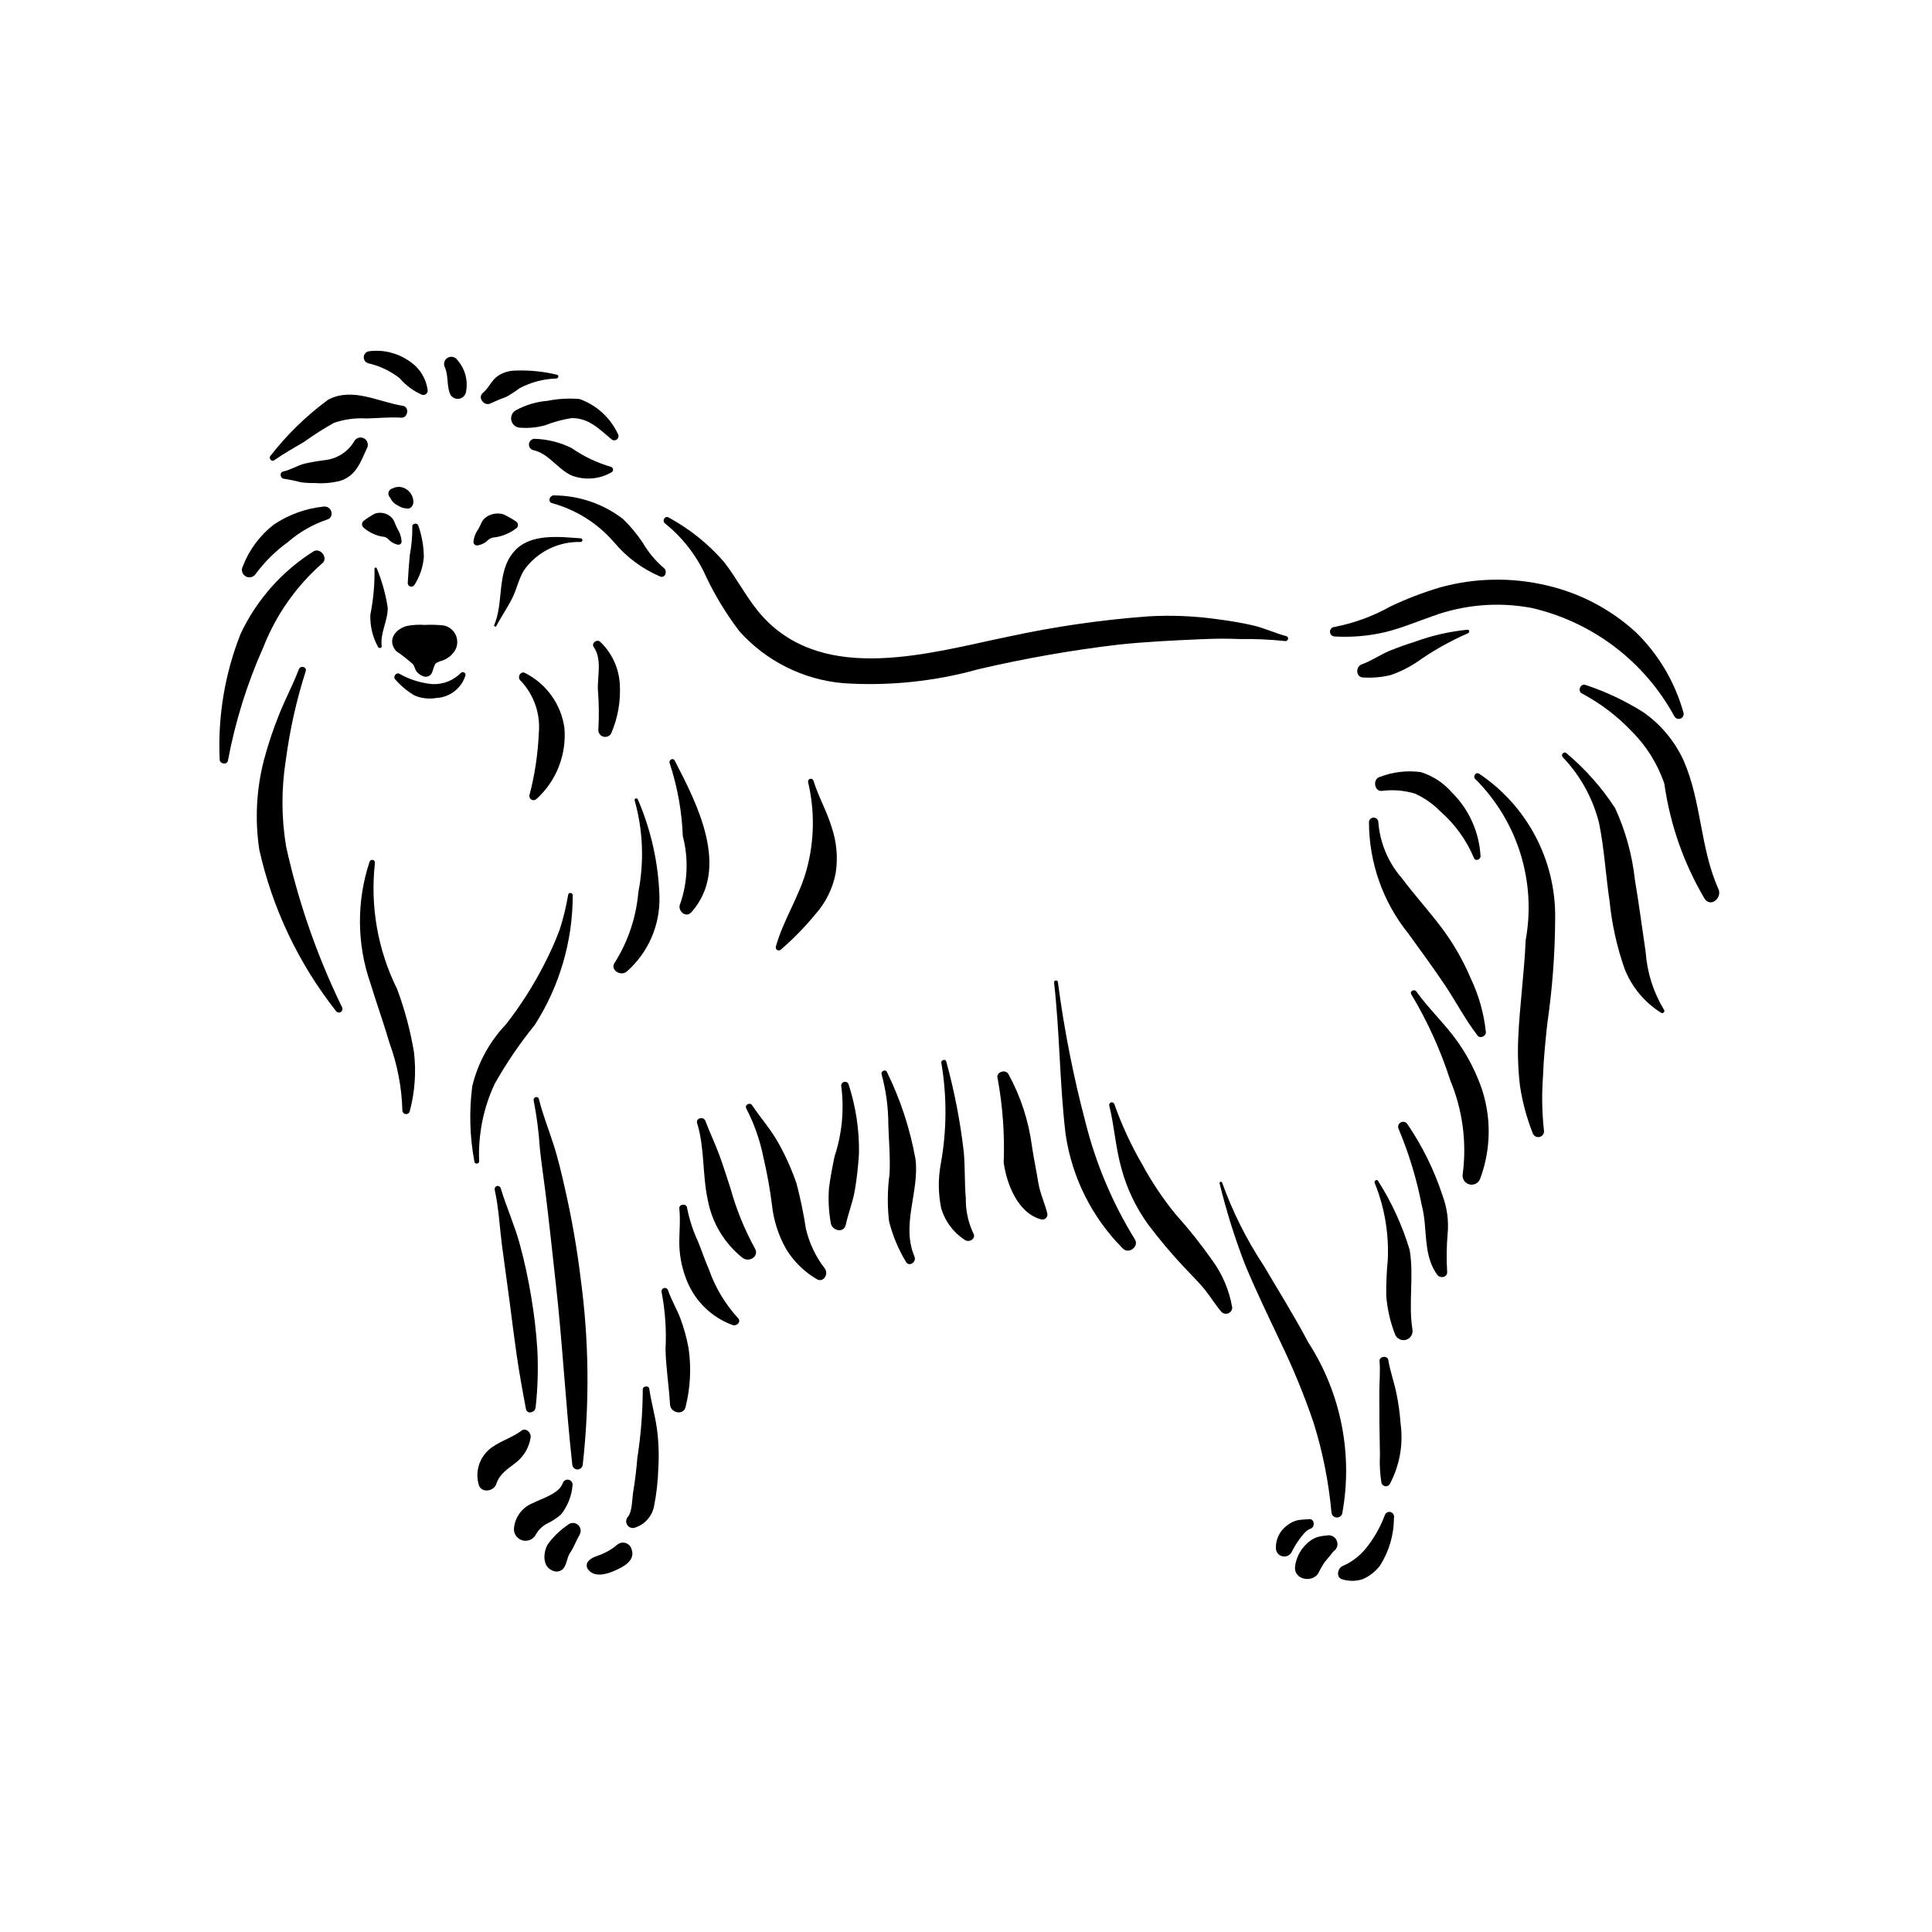<?xml version="1.0" encoding="UTF-8"?>
<!-- Uploaded to: ICON Repo, www.svgrepo.com, Generator: ICON Repo Mixer Tools -->
<svg fill="#000000" width="800px" height="800px" version="1.1" viewBox="144 144 512 512" xmlns="http://www.w3.org/2000/svg">
 <g>
  <path d="m261.42 309.73c-1.617-0.16-3.246-0.199-4.871-0.121-1.57-0.117-3.148-0.027-4.695 0.273-3.176 0.832-5.332 3.828-2.859 6.672v0.004c1.566 1.051 3.059 2.219 4.457 3.484 0.449 0.578 0.512 1.406 1.008 2v0.004c0.504 0.594 1.172 1.027 1.922 1.25 0.941 0.238 1.902-0.309 2.184-1.238 0.254-0.629 0.477-1.844 0.996-2.305 0.5-0.312 1.055-0.543 1.633-0.672 1.344-0.469 2.5-1.363 3.293-2.551 0.805-1.266 0.918-2.856 0.301-4.227-0.617-1.371-1.883-2.336-3.367-2.574z"/>
  <path d="m280.75 282.2c-1.07-0.727-2.199-1.367-3.375-1.914-1.535-0.438-3.184-0.168-4.504 0.73-1.258 0.859-1.398 1.984-2.098 3.191l0.004-0.004c-0.742 1.004-1.195 2.188-1.312 3.426 0.004 0.289 0.141 0.562 0.371 0.734 0.227 0.176 0.523 0.234 0.805 0.164 0.836-0.152 1.621-0.504 2.293-1.023 0.598-0.699 1.465-1.109 2.383-1.125 1.977-0.316 3.848-1.113 5.441-2.328 0.324-0.195 0.52-0.547 0.52-0.926s-0.199-0.73-0.527-0.926z"/>
  <path d="m240.4 282.01c0.941-0.723 1.945-1.363 2.996-1.914 1.375-0.438 2.875-0.164 4.004 0.727 1.121 0.859 1.242 1.984 1.863 3.191h0.004c0.668 1.027 1.066 2.207 1.164 3.426 0.02 0.27-0.09 0.535-0.297 0.711-0.207 0.176-0.48 0.242-0.746 0.184-0.758-0.156-1.465-0.508-2.043-1.023-0.824-0.77-1.008-1.039-2.117-1.121-1.789-0.332-3.457-1.137-4.836-2.328-0.289-0.219-0.461-0.562-0.461-0.93 0.004-0.363 0.176-0.707 0.469-0.922z"/>
  <path d="m246.75 305.02c-0.547-3.566-1.52-7.055-2.898-10.387-0.102-0.402-0.668-0.223-0.609 0.168 0.066 4.062-0.301 8.117-1.098 12.102-0.113 3 0.605 5.973 2.07 8.59 0.227 0.414 1.008 0.258 0.941-0.254-0.453-3.543 1.637-6.633 1.594-10.219z"/>
  <path d="m266.15 322.31c-1.977 2.035-4.731 3.121-7.566 2.981-3.043-0.273-5.992-1.188-8.652-2.684-0.879-0.613-1.961 0.781-1.148 1.492h-0.004c1.457 1.668 3.168 3.09 5.078 4.215 1.824 0.762 3.828 0.992 5.781 0.66 3.566-0.176 6.644-2.559 7.711-5.969 0.074-0.312-0.062-0.637-0.34-0.797-0.277-0.16-0.625-0.121-0.859 0.102z"/>
  <path d="m297.87 286.66c-5.688-0.391-13.344-1.391-17.605 3.457-4.816 5.481-2.609 13.457-5.371 19.723l0.512 0.301c1.348-2.629 3.074-5.055 4.383-7.703 1.164-2.356 1.656-4.969 3.023-7.238h-0.008c3.43-4.894 9.09-7.738 15.062-7.566 0.27 0 0.488-0.219 0.488-0.488s-0.219-0.484-0.484-0.484z"/>
  <path d="m444.72 472.38c-5.894-9.547-10.285-19.949-13.02-30.832-3.254-12.277-5.711-24.754-7.356-37.348-0.082-0.566-1.074-0.438-1.008 0.137 1.52 13.375 1.465 26.891 3.059 40.238 1.672 11.453 6.981 22.062 15.141 30.266 1.543 1.676 4.469-0.52 3.184-2.461z"/>
  <path d="m465.12 477.8c-2.961-4.207-6.168-8.23-9.609-12.055-3.34-4.098-6.289-8.504-8.805-13.152-2.965-5.098-5.445-10.461-7.406-16.023-0.137-0.332-0.496-0.512-0.844-0.414-0.344 0.094-0.562 0.434-0.508 0.785 1.395 5.555 1.684 11.293 3.281 16.848v0.004c1.434 5.258 3.801 10.215 6.988 14.633 3.004 4 6.227 7.832 9.652 11.477 1.797 1.934 3.715 3.758 5.375 5.816 1.562 1.938 2.844 4.094 4.477 5.977l0.004 0.004c0.477 0.457 1.184 0.59 1.797 0.336 0.613-0.254 1.02-0.844 1.035-1.508-0.785-4.613-2.648-8.973-5.438-12.727z"/>
  <path d="m490.7 499.74c-3.66-6.934-7.812-13.551-11.781-20.305-4.547-6.871-8.254-14.266-11.039-22.02-0.059-0.176-0.246-0.277-0.426-0.227-0.18 0.047-0.289 0.23-0.25 0.414 1.789 7.348 4.055 14.57 6.781 21.621 2.891 6.93 6.156 13.672 9.363 20.453v0.004c3.367 6.957 6.305 14.113 8.793 21.43 2.391 7.695 3.969 15.621 4.707 23.648 0.027 0.707 0.559 1.297 1.262 1.391s1.371-0.332 1.586-1.008c2.902-15.727-0.312-31.969-8.996-45.402z"/>
  <path d="m510.98 545.55c-1.184 3.203-2.891 6.188-5.047 8.832-1.609 1.977-3.66 3.539-5.988 4.57-1.574 0.555-2.016 3.324 0 3.648 1.711 0.484 3.527 0.445 5.215-0.113 1.809-0.797 3.383-2.039 4.578-3.613 2.398-3.785 3.672-8.172 3.672-12.652 0.156-0.664-0.238-1.328-0.891-1.508-0.656-0.18-1.336 0.188-1.539 0.836z"/>
  <path d="m495.57 550.93c-0.848 0.055-1.691 0.199-2.512 0.426-1.117 0.398-2.125 1.059-2.938 1.922-1.629 1.59-2.664 3.691-2.93 5.957-0.301 3.434 4.582 4.305 6.188 1.676v-0.004c0.488-1.023 1.051-2.008 1.688-2.949l1.348-1.613 0.938-1.191h0.004c0.961-0.605 1.344-1.82 0.898-2.867-0.441-1.051-1.578-1.625-2.684-1.355z"/>
  <path d="m490.89 546.59c-1.008 0.113-1.984 0.082-2.984 0.285v-0.004c-1.113 0.254-2.144 0.777-3 1.531-1.832 1.418-2.867 3.633-2.777 5.945 0.035 0.973 0.699 1.812 1.637 2.066 0.941 0.254 1.938-0.133 2.457-0.957 0.633-1.273 1.371-2.492 2.203-3.641 0.68-0.891 1.715-2.328 2.809-2.66 1.352-0.402 1.18-2.738-0.344-2.566z"/>
  <path d="m533.77 403.29c-2.074-4.898-4.75-9.516-7.969-13.746-3.297-4.34-6.977-8.395-10.238-12.75-3.652-4.164-5.859-9.395-6.293-14.918-0.02-0.668-0.57-1.203-1.238-1.203-0.672 0-1.219 0.535-1.238 1.203 0.012 10.738 3.688 21.148 10.422 29.512 3.246 4.469 6.504 8.938 9.594 13.516 2.992 4.434 5.496 9.336 8.773 13.543 0.688 0.883 2.246 0.137 2.191-0.906v0.004c-0.512-4.945-1.867-9.766-4.004-14.254z"/>
  <path d="m535.52 429.51c-1.703-4.066-3.945-7.887-6.664-11.355-3.051-3.879-6.633-7.387-9.5-11.387-0.566-0.793-1.883-0.066-1.332 0.777h0.004c4.305 7.172 7.766 14.816 10.316 22.781 3.246 7.801 4.387 16.32 3.309 24.699-0.277 1.25 0.473 2.5 1.707 2.84 1.238 0.344 2.523-0.344 2.926-1.562 3.223-8.691 2.949-18.297-0.766-26.793z"/>
  <path d="m526.27 460.79c-2.191-6.699-5.32-13.055-9.289-18.879-0.383-0.609-1.18-0.809-1.801-0.445-0.625 0.363-0.844 1.156-0.5 1.789 2.719 6.488 4.762 13.238 6.098 20.145 1.656 6.106 0.18 13.004 4.078 18.398 0.77 1.062 2.703 0.812 2.656-0.719-0.207-3.344-0.168-6.695 0.117-10.031 0.336-3.477-0.129-6.988-1.359-10.258z"/>
  <path d="m297.89 482.89c-0.957-7.906-2.324-15.762-4.09-23.531-0.91-4.07-1.855-8.172-3.137-12.141-1.293-4.012-2.84-7.875-3.852-11.973-0.223-0.898-1.594-0.516-1.383 0.383 0.812 4.16 1.355 8.367 1.629 12.594 0.402 3.953 1.008 7.898 1.504 11.844 0.996 7.945 1.809 15.91 2.707 23.867 1.809 16.02 2.613 32.121 4.387 48.133v-0.004c0.02 0.758 0.637 1.355 1.391 1.355s1.371-0.598 1.395-1.355c1.832-16.348 1.648-32.863-0.551-49.172z"/>
  <path d="m344.02 474.78c-2.754-5.035-4.918-10.371-6.449-15.898-0.957-2.922-1.867-5.844-2.922-8.734-1.121-3.074-2.555-6-3.699-9.062-0.504-1.348-2.637-0.816-2.195 0.605 2 6.434 1.359 13.609 2.797 20.227 1.109 6.066 4.371 11.531 9.184 15.391 1.73 1.391 4.625-0.352 3.285-2.527z"/>
  <path d="m339.51 493.23c-3.394-3.731-6-8.105-7.656-12.867-1.109-2.469-1.906-5.059-2.961-7.551h-0.004c-1.293-2.82-2.246-5.785-2.832-8.832-0.18-1.137-2.156-0.883-2.031 0.273 0.359 3.277-0.074 6.582 0.008 9.875v0.004c0.121 3.289 0.84 6.527 2.113 9.562 2.219 5.293 6.527 9.426 11.906 11.426 1.145 0.5 2.57-0.91 1.457-1.891z"/>
  <path d="m326.47 501.23c-0.488-2.644-1.207-5.238-2.137-7.762-0.949-2.574-2.41-4.891-3.281-7.496h-0.004c-0.129-0.473-0.617-0.75-1.09-0.621-0.477 0.129-0.754 0.621-0.621 1.094 0.953 4.973 1.301 10.047 1.031 15.105 0.109 4.938 0.918 9.762 1.191 14.668 0.125 2.246 3.66 3.019 4.141 0.559h0.004c1.262-5.082 1.523-10.363 0.766-15.547z"/>
  <path d="m318.09 522.63c-0.48-3.574-1.527-7.035-2.016-10.578-0.137-0.98-1.812-0.758-1.738 0.234-0.02 6.07-0.5 12.129-1.441 18.129-0.234 3.016-0.605 6.008-1.098 8.988-0.277 1.684-0.242 5.25-1.375 6.535h0.004c-0.598 0.637-0.648 1.613-0.113 2.309 0.535 0.691 1.492 0.891 2.258 0.477 2.449-0.875 4.254-2.977 4.75-5.531 0.672-3.356 1.051-6.766 1.141-10.191 0.211-3.461 0.086-6.934-0.371-10.371z"/>
  <path d="m362.54 480.11c-2.367-3.078-4.051-6.625-4.949-10.402-0.629-4.059-1.461-8.086-2.5-12.059-1.254-3.656-2.828-7.188-4.703-10.566-2-3.66-4.75-6.707-7.055-10.164-0.629-0.941-2.117-0.102-1.531 0.895v0.004c2.066 3.992 3.566 8.25 4.457 12.656 0.996 4.211 1.77 8.473 2.312 12.77 0.434 4.106 1.695 8.082 3.715 11.688 1.988 3.289 4.762 6.039 8.07 8 1.863 1.188 3.356-1.332 2.184-2.82z"/>
  <path d="m368.88 431.35c-0.18-0.492-0.707-0.766-1.215-0.625-0.504 0.137-0.82 0.645-0.719 1.16 0.805 6.227 0.203 12.555-1.762 18.516-0.594 2.828-1.141 5.637-1.5 8.508-0.219 3.043-0.062 6.102 0.465 9.109 0.219 2.106 3.465 2.961 3.992 0.539 0.688-3.164 1.914-6.09 2.441-9.348h-0.004c0.527-3.168 0.879-6.359 1.062-9.566 0.098-6.207-0.836-12.387-2.762-18.293z"/>
  <path d="m386.63 451.29c-1.426-8.055-3.981-15.867-7.59-23.207-0.348-0.805-1.656-0.23-1.41 0.594 1.176 4.32 1.773 8.773 1.785 13.25 0.129 4.387 0.562 8.867 0.32 13.254h-0.004c-0.555 4.125-0.602 8.305-0.133 12.438 0.941 3.769 2.438 7.375 4.441 10.703 0.797 1.562 2.949 0.188 2.297-1.344-3.566-8.406 1.324-17.156 0.293-25.688z"/>
  <path d="m401.89 470.73c-1.34-2.891-2.004-6.047-1.941-9.234-0.363-4.043-0.168-8.102-0.531-12.152-0.926-8.098-2.477-16.117-4.637-23.98-0.211-0.848-1.488-0.488-1.309 0.359 1.512 8.934 1.445 18.062-0.203 26.969-0.676 3.82-0.621 7.734 0.16 11.535 1 3.402 3.18 6.34 6.148 8.289 1.195 0.977 3.309-0.285 2.312-1.785z"/>
  <path d="m421.54 465.54c-0.691-2.789-1.926-5.305-2.391-8.172-0.523-3.246-1.203-6.449-1.688-9.707h0.004c-0.875-6.66-2.981-13.098-6.207-18.988-0.84-1.512-3.5-0.484-2.859 1.211 1.34 7.324 1.871 14.773 1.59 22.215 0.801 5.691 3.727 13.402 9.941 15.055 0.453 0.117 0.938-0.016 1.266-0.348 0.332-0.332 0.461-0.812 0.344-1.266z"/>
  <path d="m319.89 294.5c-2.203-1.898-4.078-4.148-5.543-6.66-1.523-2.289-3.289-4.406-5.266-6.316-5.199-3.992-11.559-6.18-18.113-6.234-1.332-0.188-1.957 1.793-0.57 2.074 6.359 1.766 12.055 5.375 16.367 10.375 3.289 3.93 7.457 7.027 12.172 9.039 1.395 0.555 2.019-1.52 0.953-2.277z"/>
  <path d="m484.88 312.59c-3-0.805-5.742-2.125-8.789-2.84-3.066-0.723-6.223-1.211-9.348-1.633h0.004c-6.07-0.867-12.215-1.129-18.34-0.781-12.559 0.922-25.035 2.731-37.34 5.41-20.383 4.207-48.207 12.695-64.789-5.18-4.102-4.422-6.75-9.988-10.473-14.723h-0.004c-4.125-4.731-9.062-8.688-14.578-11.688-1.035-0.637-1.891 0.922-0.938 1.602 4.715 3.801 8.457 8.672 10.902 14.207 2.43 5.07 5.371 9.875 8.773 14.348 7.106 7.922 16.965 12.836 27.566 13.742 12.039 0.793 24.125-0.461 35.746-3.699 12.332-2.883 24.82-5.07 37.398-6.555 7.176-0.738 14.418-1.09 21.621-1.398 3.406-0.148 6.828-0.207 10.234-0.047 4.004-0.066 8.008 0.113 11.988 0.531 0.848 0.152 1.219-1.062 0.363-1.297z"/>
  <path d="m590.14 332.88c-2.25-8.113-6.617-15.488-12.652-21.359-6.66-6.082-14.773-10.344-23.562-12.371-9.34-2.215-19.086-2.031-28.336 0.531-4.516 1.348-8.918 3.039-13.168 5.07-4.594 2.562-9.566 4.383-14.73 5.391-0.684 0.02-1.23 0.582-1.23 1.266 0 0.688 0.547 1.246 1.23 1.266 4.539 0.266 9.09-0.133 13.512-1.18 4.316-1.07 8.371-2.781 12.555-4.25h-0.004c8.363-3.043 17.391-3.781 26.133-2.133 16.164 3.715 29.957 14.199 37.867 28.777 0.336 0.559 1.027 0.781 1.629 0.531 0.598-0.254 0.922-0.91 0.758-1.539z"/>
  <path d="m599.41 379.62c-4.883-10.848-4.457-23.227-9.254-34.109v-0.004c-2.344-5.109-6.008-9.504-10.613-12.727-4.809-3.043-9.969-5.484-15.371-7.266-1.293-0.527-2.207 1.645-0.953 2.262 4.871 2.582 9.293 5.934 13.098 9.926 3.969 3.922 6.965 8.715 8.754 14 1.523 10.836 5.191 21.258 10.781 30.66 1.785 2.121 4.531-0.582 3.559-2.742z"/>
  <path d="m585 411.64c-2.828-4.652-4.504-9.918-4.883-15.348-0.953-6.43-1.789-12.863-2.871-19.277-0.719-6.523-2.481-12.891-5.223-18.855-3.547-5.445-7.879-10.34-12.852-14.52-0.656-0.672-1.641 0.332-1.023 1.023h-0.004c4.695 4.902 8.02 10.953 9.645 17.547 1.371 6.785 1.758 13.855 2.781 20.711h-0.004c0.613 6.047 1.934 12.004 3.938 17.742 1.887 4.863 5.301 8.984 9.73 11.742 0.449 0.297 1.105-0.316 0.766-0.766z"/>
  <path d="m554.05 415.27c1.34-9.223 2.039-18.527 2.086-27.848 0.219-15.371-7.359-29.812-20.137-38.367-0.969-0.625-1.824 0.891-0.898 1.531l0.004 0.004c11.109 11.16 16.047 27.055 13.215 42.547-0.367 8.691-1.598 17.32-1.977 26.016-0.188 4.25-0.027 8.512 0.484 12.738 0.652 4.234 1.773 8.387 3.344 12.375 0.25 0.793 1.082 1.246 1.883 1.023 0.797-0.219 1.281-1.031 1.09-1.84-0.508-4.758-0.586-9.551-0.227-14.32 0.156-4.621 0.637-9.258 1.133-13.859z"/>
  <path d="m229.65 278.26c-4.66 0.5-9.133 2.117-13.035 4.719-3.711 2.863-6.566 6.691-8.25 11.066-0.535 0.945-0.211 2.141 0.727 2.688 0.934 0.547 2.137 0.242 2.699-0.684 2.391-3.211 5.254-6.039 8.496-8.387 3.023-2.629 6.527-4.648 10.32-5.945 2.258-0.629 1.277-3.84-0.957-3.457z"/>
  <path d="m226.98 290.18c-8.352 5.301-15.023 12.871-19.23 21.82-4.172 10.566-6.059 21.898-5.535 33.246-0.02 1.227 1.973 1.562 2.195 0.301 1.938-10.336 5.082-20.41 9.371-30.016 3.352-8.547 8.695-16.168 15.594-22.23 1.77-1.387-0.539-4.379-2.394-3.121z"/>
  <path d="m234.64 410.92c-6.617-13.594-11.598-27.918-14.836-42.684-1.246-7.582-1.262-15.312-0.043-22.898 1.051-7.961 2.809-15.812 5.254-23.461 0.395-1.168-1.41-1.633-1.828-0.504-1.5 4.031-3.578 7.828-5.16 11.836h-0.004c-1.598 3.949-2.949 7.996-4.051 12.109-2.031 7.797-2.457 15.926-1.25 23.887 3.484 15.562 10.414 30.145 20.277 42.672 0.27 0.441 0.844 0.586 1.293 0.324 0.445-0.262 0.602-0.832 0.348-1.281z"/>
  <path d="m253.71 422.85c-0.953-5.707-2.449-11.309-4.465-16.727-5.121-10.316-7.168-21.883-5.891-33.328 0.102-0.391-0.129-0.789-0.52-0.898-0.391-0.105-0.793 0.117-0.906 0.504-3.449 10.414-3.383 21.672 0.188 32.043 1.66 5.383 3.559 10.688 5.148 16.094 2.066 5.695 3.203 11.691 3.367 17.746 0.012 0.488 0.379 0.895 0.859 0.957 0.484 0.066 0.945-0.227 1.086-0.691 1.367-5.117 1.75-10.441 1.133-15.699z"/>
  <path d="m294.58 381.08c-0.531 3.156-1.289 6.269-2.269 9.316-1.176 3.137-2.547 6.199-4.098 9.164-2.863 5.625-6.262 10.957-10.152 15.93-4.344 4.57-7.414 10.195-8.902 16.324-0.871 6.688-0.68 13.469 0.574 20.094 0.102 0.707 1.293 0.543 1.242-0.168h0.004c-0.293-7.055 1.113-14.074 4.098-20.473 3.098-5.512 6.656-10.75 10.648-15.656 6.566-10.262 10.055-22.188 10.055-34.367 0.004-0.676-1.055-0.852-1.199-0.164z"/>
  <path d="m313.05 355.89c-0.195-0.527-1.039-0.309-0.852 0.234l-0.004 0.004c2.215 7.902 2.551 16.215 0.98 24.27-0.559 6.625-2.691 13.023-6.223 18.656-1.449 1.938 1.531 3.789 3.144 2.426 5.703-5.019 8.879-12.316 8.664-19.91-0.27-8.844-2.207-17.555-5.711-25.68z"/>
  <path d="m322.8 345.55c-0.457-0.879-1.715-0.109-1.309 0.766 2.047 6.227 3.211 12.711 3.461 19.262 1.539 5.902 1.305 12.125-0.676 17.895-0.902 1.805 1.453 3.957 2.949 2.273 10.312-11.598 1.59-28.621-4.426-40.195z"/>
  <path d="m252.41 239.66c-3.043-2.113-6.754-3.035-10.43-2.59-0.797 0.023-1.461 0.621-1.566 1.41-0.105 0.793 0.371 1.543 1.133 1.781 3.055 0.688 5.914 2.051 8.375 3.984 1.625 1.898 3.664 3.402 5.957 4.391 0.348 0.094 0.719 0.02 1.008-0.199 0.285-0.219 0.457-0.559 0.461-0.918-0.387-3.227-2.199-6.113-4.938-7.859z"/>
  <path d="m265.23 239.44c-0.555-0.871-1.699-1.148-2.59-0.629-0.895 0.52-1.215 1.656-0.727 2.566 0.922 2.109 0.477 4.586 1.254 6.75 0.289 0.934 1.156 1.574 2.137 1.574 0.977 0 1.844-0.641 2.133-1.574 0.703-3.082-0.121-6.312-2.207-8.688z"/>
  <path d="m250.77 251.55c-6.488-1.016-13.34-5.023-19.797-1.633-5.746 4.223-10.879 9.215-15.262 14.84-0.625 0.605 0.207 1.746 0.945 1.227 2.543-1.789 5.277-3.324 7.961-4.906v-0.004c2.539-1.816 5.172-3.496 7.894-5.023 2.758-0.941 5.676-1.336 8.586-1.156 3.066-0.074 6.195-0.402 9.246-0.203 1.777 0.125 2.223-2.863 0.426-3.141z"/>
  <path d="m237.97 260.78c-1.625 2.848-4.504 4.758-7.758 5.148-1.809 0.215-3.609 0.52-5.387 0.918-2.004 0.484-3.762 1.672-5.75 2.098-1.129 0.242-0.82 1.906 0.262 1.945v0.004c1.512 0.23 3.012 0.543 4.488 0.934 1.242 0.148 2.492 0.211 3.746 0.191 2.242 0.16 4.496-0.047 6.672-0.613 4.211-1.391 5.34-5.047 7.031-8.688 0.453-0.902 0.125-2.004-0.746-2.516-0.871-0.508-1.992-0.258-2.559 0.578z"/>
  <path d="m291.61 243.31c-3.598-0.871-7.297-1.246-10.992-1.105-1.676 0.008-3.309 0.508-4.703 1.438-1.742 1.211-2.336 3.152-3.938 4.461-1.555 1.27 0.449 3.762 2.121 2.75h0.004c1.316-0.625 2.668-1.184 4.043-1.672 1.238-0.68 2.43-1.449 3.555-2.305 3.016-1.598 6.363-2.477 9.773-2.566 0.516-0.066 0.746-0.863 0.137-1z"/>
  <path d="m307.77 259.03c-2.012-4.32-5.664-7.66-10.148-9.277-2.828-0.254-5.676-0.102-8.453 0.461-3.008 0.238-5.926 1.113-8.566 2.57-0.918 0.578-1.352 1.688-1.066 2.734 0.281 1.047 1.215 1.789 2.301 1.824 2.234 0.18 4.484-0.039 6.644-0.645 2.254-0.883 4.598-1.52 6.988-1.895 4.641-0.031 7.246 2.867 10.547 5.582h-0.004c0.402 0.383 1.023 0.414 1.461 0.074 0.438-0.336 0.566-0.941 0.297-1.43z"/>
  <path d="m305.91 267.72c-3.727-1.086-7.254-2.769-10.441-4.988-3.059-1.512-6.406-2.348-9.816-2.445-0.746 0.023-1.367 0.582-1.465 1.32-0.102 0.738 0.348 1.441 1.059 1.66 4.207 0.906 6.394 4.961 10.227 6.742 3.488 1.332 7.394 1.016 10.621-0.863 0.266-0.164 0.41-0.465 0.371-0.773-0.043-0.309-0.258-0.562-0.555-0.652z"/>
  <path d="m293.57 336.84c-0.887-6.188-4.723-11.562-10.285-14.418-1.324-0.852-2.438 1.18-1.211 2.074l0.004 0.004c3.496 3.75 5.207 8.824 4.703 13.93-0.242 5.496-1.066 10.949-2.461 16.27-0.113 0.473 0.098 0.965 0.52 1.211 0.422 0.246 0.953 0.188 1.312-0.145 5.301-4.797 8.047-11.805 7.418-18.926z"/>
  <path d="m308.24 325.11c-0.281-4.168-2.109-8.082-5.133-10.973-0.844-0.922-2.492 0.301-1.754 1.355 2.191 3.125 1.008 7.5 1.082 11.062 0.301 3.641 0.34 7.301 0.125 10.953 0.02 0.809 0.566 1.508 1.348 1.719 0.781 0.211 1.609-0.113 2.031-0.805 1.828-4.188 2.617-8.754 2.301-13.312z"/>
  <path d="m253.54 276.82c-0.117-2.098-1.828-3.758-3.93-3.809l-0.961 0.156-0.531 0.246v-0.004c-0.535 0.086-0.977 0.473-1.133 0.992-0.16 0.52-0.008 1.082 0.387 1.453 0.336 0.773 0.902 1.426 1.621 1.871l1.289 0.688 0.68 0.227 0.555 0.074 0.066-0.008c1.176 0.461 2.106-0.844 1.957-1.887z"/>
  <path d="m250.37 278.45-0.082-0.035z"/>
  <path d="m254.88 283.35c-0.203-0.887-1.715-0.715-1.613 0.219 0.023 2.535-0.199 5.066-0.672 7.559-0.234 2.473-0.402 4.938-0.543 7.422v-0.004c0.016 0.422 0.301 0.785 0.707 0.895s0.84-0.059 1.062-0.414c1.43-2.234 2.289-4.785 2.504-7.426-0.035-2.812-0.523-5.598-1.445-8.25z"/>
  <path d="m286.4 501.61c-0.297-4.715-0.848-9.414-1.648-14.07-0.773-4.734-1.797-9.422-3.066-14.047-1.383-4.984-3.516-9.695-5.004-14.633h0.004c-0.137-0.422-0.578-0.66-1.004-0.543-0.426 0.117-0.684 0.551-0.582 0.98 1.055 4.703 1.277 9.645 1.891 14.426 0.648 5.039 1.387 10.07 2.043 15.109 0.609 4.68 1.184 9.371 1.855 14.039 0.707 4.902 1.57 9.652 2.484 14.496 0.293 1.555 2.43 1.008 2.566-0.348 0.57-5.117 0.723-10.27 0.461-15.41z"/>
  <path d="m293.17 536.98c-0.949 2.875-5.644 4.156-8.043 5.391l0.004-0.004c-2.863 1.164-4.789 3.879-4.938 6.961 0.035 1.359 0.961 2.535 2.273 2.891 1.312 0.355 2.703-0.191 3.422-1.344 0.66-1.273 1.68-2.328 2.934-3.023 1.379-0.652 2.664-1.48 3.828-2.469 1.758-2.207 2.828-4.887 3.074-7.699 0.125-0.68-0.289-1.336-0.953-1.52-0.664-0.184-1.359 0.168-1.602 0.816z"/>
  <path d="m294.42 548.16c-2.059 1.398-3.852 3.148-5.301 5.168-1.148 2.082-1.434 5.695 1.18 6.84v0.004c0.938 0.52 2.109 0.371 2.887-0.367 1.125-1.285 0.953-2.894 1.875-4.254 1.062-1.57 1.641-3.281 2.57-4.906v-0.004c0.488-0.887 0.258-1.996-0.543-2.613-0.801-0.621-1.934-0.562-2.668 0.133z"/>
  <path d="m311.36 554.5c-0.238-0.789-0.867-1.402-1.668-1.613-0.797-0.211-1.648 0.012-2.246 0.582-1.039 0.887-2.203 1.617-3.453 2.168-1.309 0.672-3.055 0.906-4.039 2.051v0.004c-0.512 0.535-0.617 1.344-0.258 1.992 1.605 2.543 5.059 1.527 7.293 0.527 2.258-1.008 5.508-2.652 4.371-5.711z"/>
  <path d="m282.16 523.16c-2.664 2.039-6.207 2.875-8.727 5.148-2.461 2.266-3.469 5.707-2.621 8.941 0.469 2.519 4.035 2.129 4.719 0 0.859-2.688 3.082-3.992 5.156-5.617 2.098-1.617 3.5-3.977 3.918-6.594 0.285-1.258-1.203-2.832-2.445-1.879z"/>
  <path d="m528.79 354.04c-2.199-2.551-5.066-4.43-8.285-5.43-3.633-0.48-7.328-0.051-10.75 1.254-2.047 0.449-1.641 4 0.504 3.727 2.91-0.371 5.867-0.129 8.68 0.711 2.519 1.125 4.801 2.719 6.727 4.691 3.902 3.398 6.973 7.652 8.969 12.43 0.387 0.887 1.715 0.379 1.73-0.469h-0.004c-0.332-6.383-3.027-12.414-7.57-16.914z"/>
  <path d="m532.89 310.88c-4.773 0.477-9.469 1.551-13.973 3.203-2.269 0.719-4.481 1.492-6.68 2.394-2.457 1.008-4.824 2.695-7.301 3.551-1.812 0.629-1.652 3.613 0.477 3.519v0.004c2.426 0.137 4.856-0.09 7.211-0.672 2.359-0.82 4.613-1.93 6.699-3.301 4.281-3.059 8.871-5.652 13.695-7.746 0.473-0.18 0.461-0.98-0.129-0.953z"/>
  <path d="m518.3 496.25c-1.098-6.984 0.449-14.066-0.719-20.992-1.938-6.445-4.75-12.59-8.352-18.273-0.285-0.621-1.176-0.082-0.906 0.531h-0.004c2.625 6.5 3.801 13.492 3.449 20.488-0.305 3.102-0.441 6.215-0.402 9.332 0.266 3.488 1.043 6.922 2.301 10.191 0.414 1.203 1.691 1.875 2.918 1.539 1.227-0.34 1.977-1.574 1.715-2.816z"/>
  <path d="m515.17 521.28c-0.18-2.644-0.539-5.273-1.07-7.871-0.594-3.023-1.688-5.965-2.191-8.988-0.219-1.301-2.434-1.008-2.316 0.312 0.234 2.711-0.051 5.527-0.055 8.262 0 2.762 0 5.527 0.027 8.289l0.137 8.262-0.004 0.004c-0.129 2.496 0.008 5 0.41 7.465 0.141 0.457 0.531 0.789 1.008 0.852 0.473 0.062 0.938-0.156 1.188-0.562 2.621-4.906 3.625-10.512 2.867-16.023z"/>
  <path d="m364.39 363.2c-1.273-4.242-3.527-8.113-4.816-12.32v0.004c-0.121-0.379-0.52-0.594-0.898-0.488-0.383 0.105-0.613 0.492-0.523 0.879 1.785 7.555 1.676 15.434-0.324 22.934-1.883 7.168-6.234 13.512-8.227 20.668-0.086 0.348 0.066 0.711 0.375 0.895 0.312 0.18 0.703 0.133 0.965-0.117 3.285-2.844 6.324-5.957 9.09-9.309 2.785-3.102 4.668-6.91 5.441-11.008 0.621-4.074 0.25-8.234-1.082-12.137z"/>
 </g>
</svg>